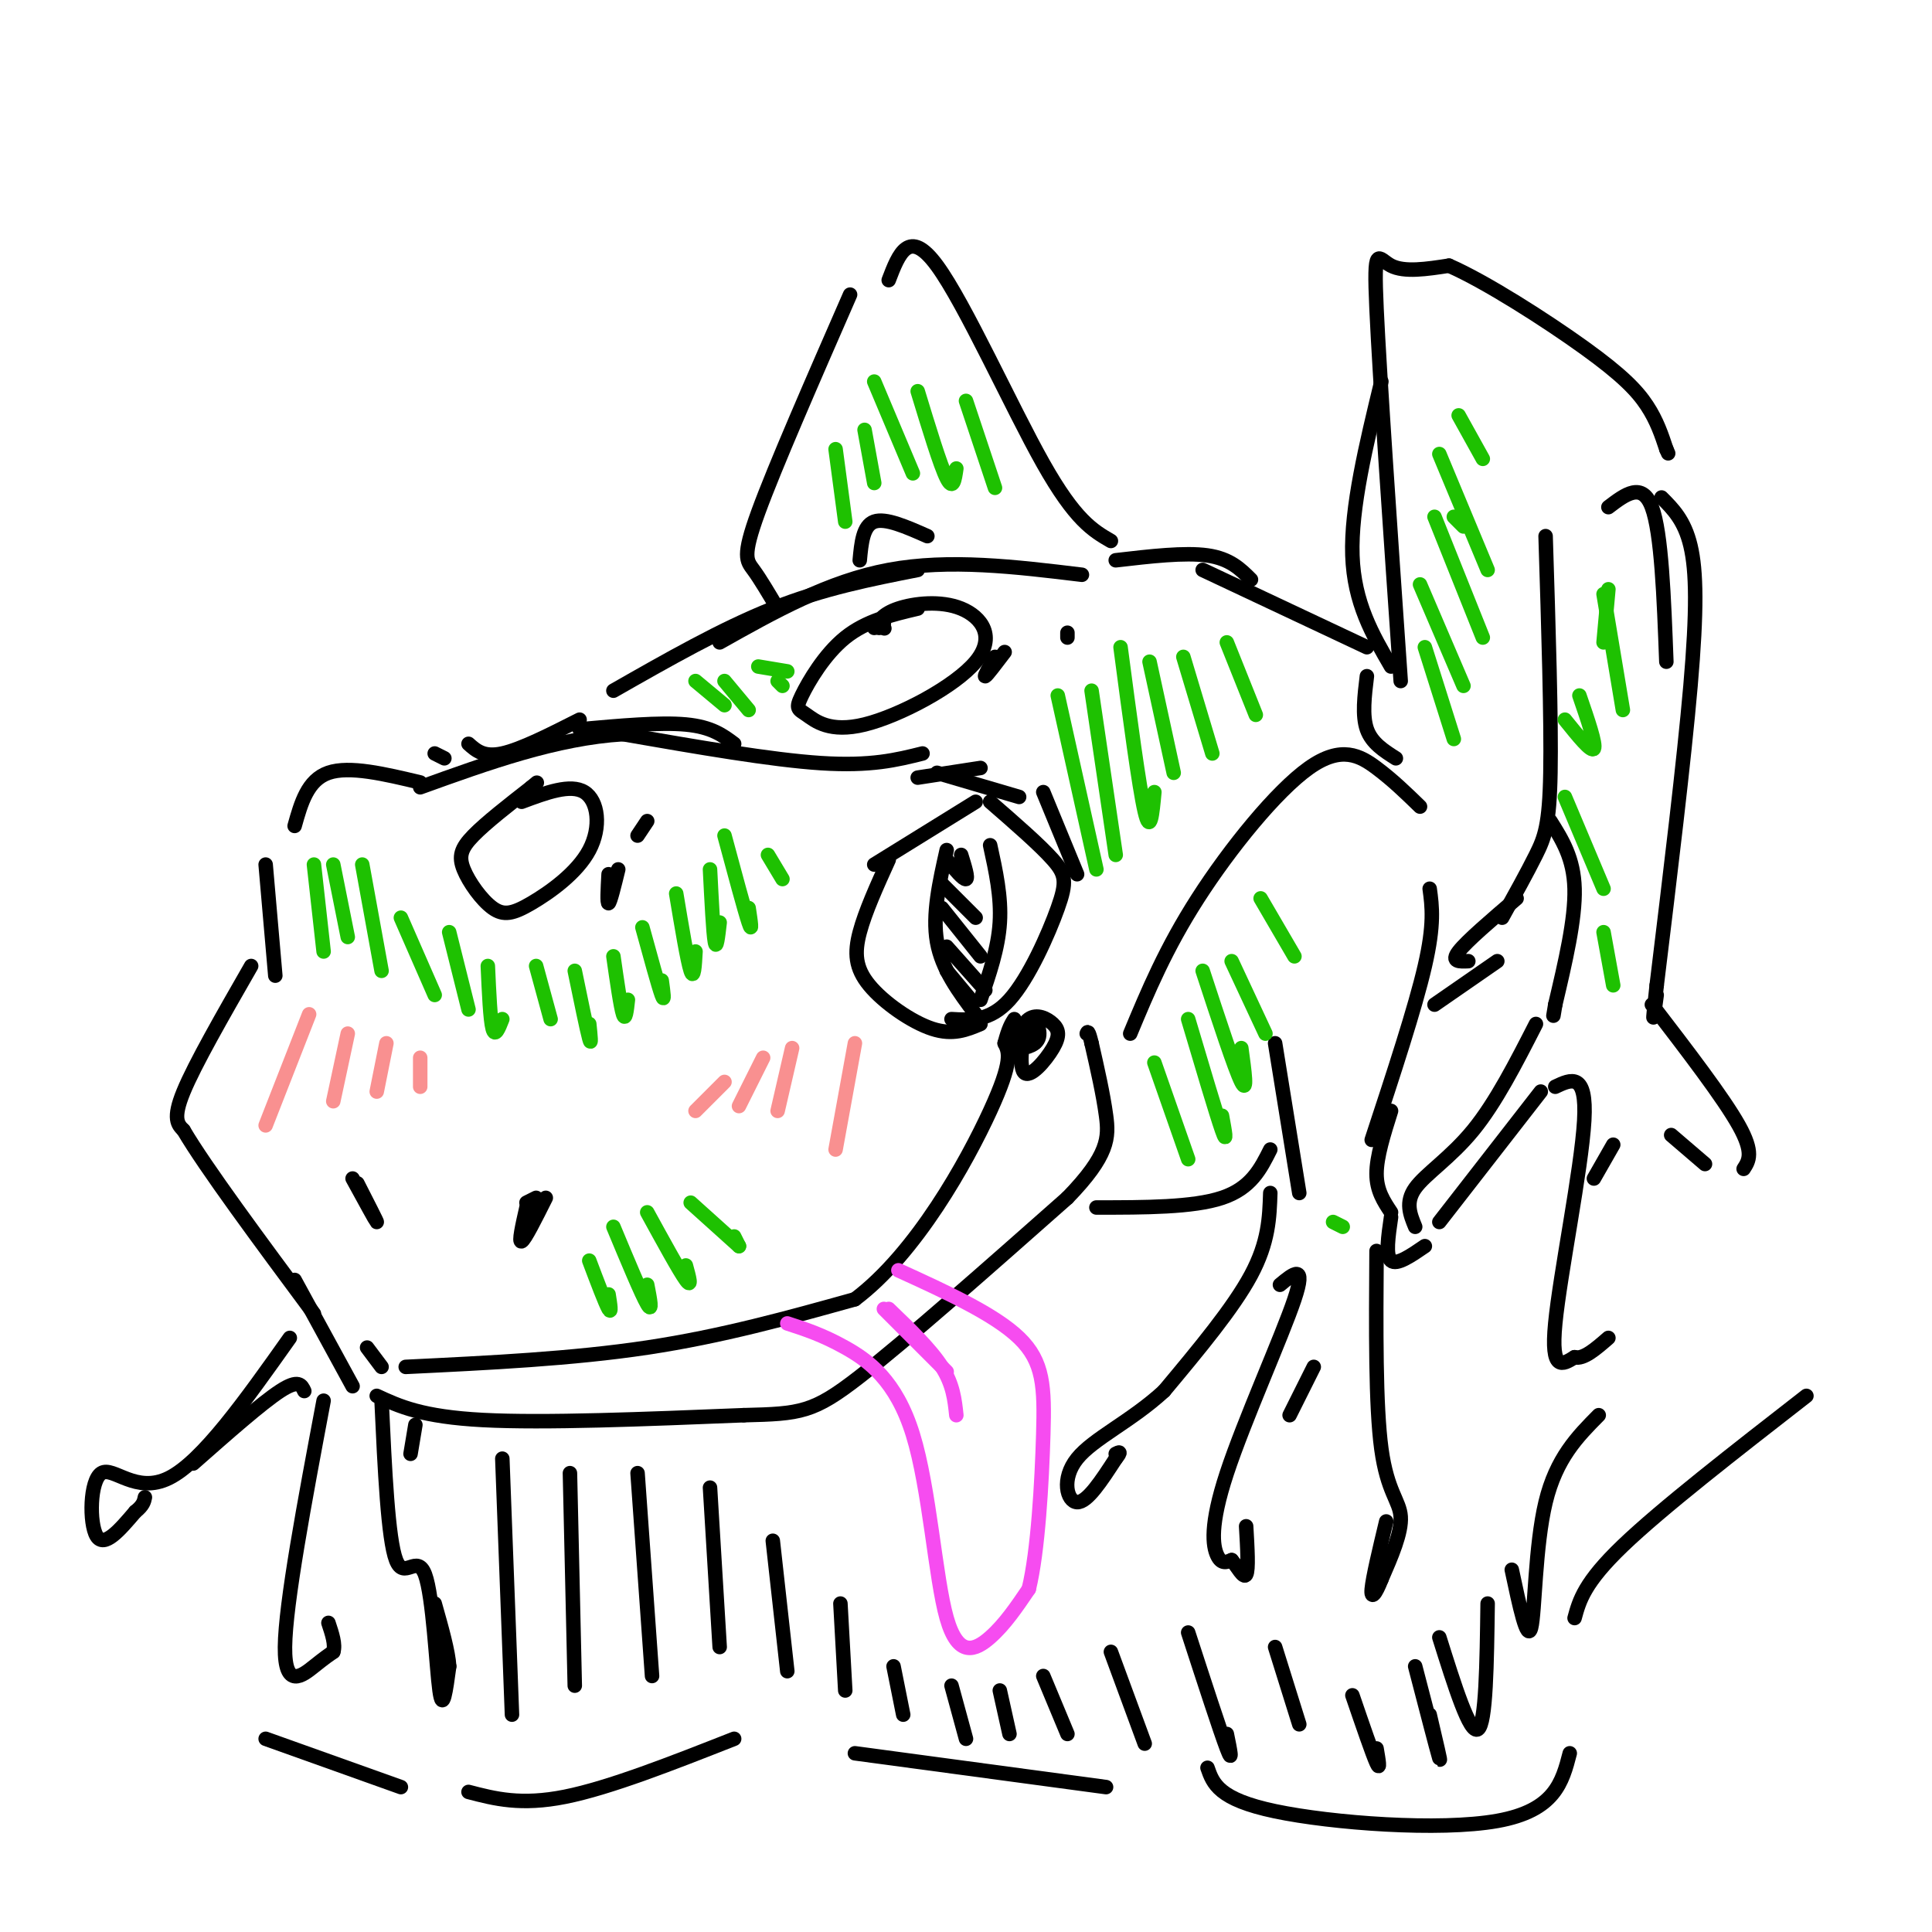 <svg viewBox='0 0 400 400' version='1.1' xmlns='http://www.w3.org/2000/svg' xmlns:xlink='http://www.w3.org/1999/xlink'><g fill='none' stroke='rgb(0,0,0)' stroke-width='3' stroke-linecap='round' stroke-linejoin='round'><path d='M181,179c0.000,0.000 21.000,-13.000 21,-13'/><path d='M205,166c5.155,4.482 10.310,8.964 13,12c2.690,3.036 2.917,4.625 1,10c-1.917,5.375 -5.976,14.536 -10,19c-4.024,4.464 -8.012,4.232 -12,4'/><path d='M184,178c-2.435,5.369 -4.869,10.738 -6,15c-1.131,4.262 -0.958,7.417 2,11c2.958,3.583 8.702,7.595 13,9c4.298,1.405 7.149,0.202 10,-1'/><path d='M190,161c0.000,0.000 13.000,-2.000 13,-2'/><path d='M191,156c-5.333,1.333 -10.667,2.667 -21,2c-10.333,-0.667 -25.667,-3.333 -41,-6'/><path d='M129,152c-13.833,0.833 -27.917,5.917 -42,11'/><path d='M90,156c0.000,0.000 2.000,1.000 2,1'/><path d='M87,162c-7.333,-1.750 -14.667,-3.500 -19,-2c-4.333,1.500 -5.667,6.250 -7,11'/><path d='M55,179c0.000,0.000 2.000,23.000 2,23'/><path d='M52,200c-5.833,10.167 -11.667,20.333 -14,26c-2.333,5.667 -1.167,6.833 0,8'/><path d='M38,234c4.500,7.667 15.750,22.833 27,38'/><path d='M84,283c17.250,-0.833 34.500,-1.667 50,-4c15.500,-2.333 29.250,-6.167 43,-10'/><path d='M177,269c12.778,-9.600 23.222,-28.600 28,-39c4.778,-10.400 3.889,-12.200 3,-14'/><path d='M208,216c0.833,-3.167 1.417,-4.083 2,-5'/><path d='M76,279c0.000,0.000 3.000,4.000 3,4'/><path d='M61,265c0.000,0.000 12.000,22.000 12,22'/><path d='M78,289c4.667,2.167 9.333,4.333 22,5c12.667,0.667 33.333,-0.167 54,-1'/><path d='M154,293c11.822,-0.289 14.378,-0.511 24,-8c9.622,-7.489 26.311,-22.244 43,-37'/><path d='M221,248c8.600,-8.867 8.600,-12.533 8,-17c-0.600,-4.467 -1.800,-9.733 -3,-15'/><path d='M226,216c-0.667,-2.833 -0.833,-2.417 -1,-2'/><path d='M209,219c1.173,-3.407 2.347,-6.813 4,-8c1.653,-1.187 3.786,-0.154 5,1c1.214,1.154 1.510,2.429 0,5c-1.510,2.571 -4.824,6.438 -6,5c-1.176,-1.438 -0.212,-8.179 1,-10c1.212,-1.821 2.672,1.279 2,3c-0.672,1.721 -3.478,2.063 -4,2c-0.522,-0.063 1.239,-0.532 3,-1'/><path d='M214,216c0.500,-0.167 0.250,-0.083 0,0'/><path d='M97,154c1.583,1.417 3.167,2.833 7,2c3.833,-0.833 9.917,-3.917 16,-7'/><path d='M127,143c11.250,-6.417 22.500,-12.833 33,-17c10.500,-4.167 20.250,-6.083 30,-8'/><path d='M234,214c3.679,-8.827 7.357,-17.655 14,-28c6.643,-10.345 16.250,-22.208 23,-27c6.750,-4.792 10.643,-2.512 14,0c3.357,2.512 6.179,5.256 9,8'/><path d='M227,250c10.000,0.000 20.000,0.000 26,-2c6.000,-2.000 8.000,-6.000 10,-10'/><path d='M296,184c0.500,3.667 1.000,7.333 -1,16c-2.000,8.667 -6.500,22.333 -11,36'/><path d='M264,216c0.000,0.000 5.000,31.000 5,31'/><path d='M288,230c-1.500,4.750 -3.000,9.500 -3,13c0.000,3.500 1.500,5.750 3,8'/><path d='M263,247c-0.167,5.083 -0.333,10.167 -4,17c-3.667,6.833 -10.833,15.417 -18,24'/><path d='M241,288c-6.762,6.238 -14.667,9.833 -18,14c-3.333,4.167 -2.095,8.905 0,9c2.095,0.095 5.048,-4.452 8,-9'/><path d='M231,302c1.333,-1.667 0.667,-1.333 0,-1'/><path d='M265,266c2.774,-2.304 5.548,-4.607 3,3c-2.548,7.607 -10.417,25.125 -14,36c-3.583,10.875 -2.881,15.107 -2,17c0.881,1.893 1.940,1.446 3,1'/><path d='M255,323c1.133,1.267 2.467,3.933 3,3c0.533,-0.933 0.267,-5.467 0,-10'/><path d='M267,293c0.000,0.000 5.000,-10.000 5,-10'/><path d='M285,259c-0.111,16.044 -0.222,32.089 1,41c1.222,8.911 3.778,10.689 4,14c0.222,3.311 -1.889,8.156 -4,13'/><path d='M286,327c-1.200,3.089 -2.200,4.311 -2,2c0.200,-2.311 1.600,-8.156 3,-14'/><path d='M149,133c11.250,-6.333 22.500,-12.667 35,-15c12.500,-2.333 26.250,-0.667 40,1'/><path d='M231,116c7.167,-0.833 14.333,-1.667 19,-1c4.667,0.667 6.833,2.833 9,5'/><path d='M297,208c0.000,0.000 13.000,-9.000 13,-9'/><path d='M290,141c-2.178,-31.511 -4.356,-63.022 -5,-77c-0.644,-13.978 0.244,-10.422 3,-9c2.756,1.422 7.378,0.711 12,0'/><path d='M300,55c7.464,3.238 20.125,11.333 28,17c7.875,5.667 10.964,8.905 13,12c2.036,3.095 3.018,6.048 4,9'/><path d='M345,93c0.667,1.500 0.333,0.750 0,0'/><path d='M344,103c2.378,2.378 4.756,4.756 6,10c1.244,5.244 1.356,13.356 0,29c-1.356,15.644 -4.178,38.822 -7,62'/><path d='M343,204c-1.167,10.667 -0.583,6.333 0,2'/><path d='M311,190c2.600,-4.689 5.200,-9.378 7,-13c1.800,-3.622 2.800,-6.178 3,-17c0.200,-10.822 -0.400,-29.911 -1,-49'/><path d='M321,170c2.417,3.833 4.833,7.667 5,14c0.167,6.333 -1.917,15.167 -4,24'/><path d='M322,208c-0.667,4.000 -0.333,2.000 0,0'/><path d='M342,208c7.417,9.667 14.833,19.333 18,25c3.167,5.667 2.083,7.333 1,9'/><path d='M318,212c-4.156,8.133 -8.311,16.267 -13,22c-4.689,5.733 -9.911,9.067 -12,12c-2.089,2.933 -1.044,5.467 0,8'/><path d='M288,252c-0.583,4.000 -1.167,8.000 0,9c1.167,1.000 4.083,-1.000 7,-3'/><path d='M298,253c0.000,0.000 21.000,-27.000 21,-27'/><path d='M322,225c3.289,-1.556 6.578,-3.111 6,7c-0.578,10.111 -5.022,31.889 -6,42c-0.978,10.111 1.511,8.556 4,7'/><path d='M326,281c1.833,0.500 4.417,-1.750 7,-4'/><path d='M330,244c0.000,0.000 4.000,-7.000 4,-7'/><path d='M346,235c0.000,0.000 7.000,6.000 7,6'/><path d='M230,112c-3.689,-2.133 -7.378,-4.267 -14,-16c-6.622,-11.733 -16.178,-33.067 -22,-41c-5.822,-7.933 -7.911,-2.467 -10,3'/><path d='M176,61c-7.800,17.844 -15.600,35.689 -19,45c-3.400,9.311 -2.400,10.089 -1,12c1.400,1.911 3.200,4.956 5,8'/><path d='M178,116c0.333,-3.583 0.667,-7.167 3,-8c2.333,-0.833 6.667,1.083 11,3'/><path d='M249,118c0.000,0.000 34.000,16.000 34,16'/><path d='M60,277c-9.060,12.786 -18.119,25.571 -25,29c-6.881,3.429 -11.583,-2.500 -14,-1c-2.417,1.500 -2.548,10.429 -1,13c1.548,2.571 4.774,-1.214 8,-5'/><path d='M28,313c1.667,-1.333 1.833,-2.167 2,-3'/><path d='M40,303c7.083,-6.250 14.167,-12.500 18,-15c3.833,-2.500 4.417,-1.250 5,0'/><path d='M67,290c-3.956,21.022 -7.911,42.044 -8,51c-0.089,8.956 3.689,5.844 6,4c2.311,-1.844 3.156,-2.422 4,-3'/><path d='M69,342c0.500,-1.500 -0.250,-3.750 -1,-6'/><path d='M79,290c0.667,14.351 1.333,28.702 3,33c1.667,4.298 4.333,-1.458 6,3c1.667,4.458 2.333,19.131 3,24c0.667,4.869 1.333,-0.065 2,-5'/><path d='M93,345c-0.167,-3.000 -1.583,-8.000 -3,-13'/><path d='M85,301c0.000,0.000 1.000,-6.000 1,-6'/><path d='M109,249c0.000,0.000 2.000,-1.000 2,-1'/><path d='M113,248c-2.167,4.333 -4.333,8.667 -5,9c-0.667,0.333 0.167,-3.333 1,-7'/><path d='M73,244c2.417,4.417 4.833,8.833 5,9c0.167,0.167 -1.917,-3.917 -4,-8'/><path d='M196,176c-1.500,6.667 -3.000,13.333 -2,19c1.000,5.667 4.500,10.333 8,15'/><path d='M205,175c1.167,5.333 2.333,10.667 2,16c-0.333,5.333 -2.167,10.667 -4,16'/><path d='M196,201c0.000,0.000 5.000,6.000 5,6'/><path d='M196,196c0.000,0.000 8.000,9.000 8,9'/><path d='M195,188c0.000,0.000 8.000,10.000 8,10'/><path d='M195,183c0.000,0.000 7.000,7.000 7,7'/><path d='M196,178c1.750,2.083 3.500,4.167 4,4c0.500,-0.167 -0.250,-2.583 -1,-5'/><path d='M194,160c0.000,0.000 17.000,5.000 17,5'/><path d='M216,164c0.000,0.000 7.000,17.000 7,17'/><path d='M120,151c8.333,-0.750 16.667,-1.500 22,-1c5.333,0.500 7.667,2.250 10,4'/><path d='M108,166c5.069,-1.893 10.139,-3.786 13,-2c2.861,1.786 3.515,7.252 1,12c-2.515,4.748 -8.199,8.778 -12,11c-3.801,2.222 -5.720,2.637 -8,1c-2.280,-1.637 -4.922,-5.325 -6,-8c-1.078,-2.675 -0.594,-4.336 2,-7c2.594,-2.664 7.297,-6.332 12,-10'/><path d='M110,163c2.000,-1.667 1.000,-0.833 0,0'/><path d='M128,180c-0.833,3.417 -1.667,6.833 -2,7c-0.333,0.167 -0.167,-2.917 0,-6'/><path d='M134,170c-1.000,1.500 -2.000,3.000 -2,3c0.000,0.000 1.000,-1.500 2,-3'/><path d='M183,130c0.000,0.000 0.100,0.100 0.1,0.1'/><path d='M183,129c0.000,0.000 -1.000,1.000 -1,1'/><path d='M181,130c0.894,-1.466 1.789,-2.932 5,-4c3.211,-1.068 8.739,-1.737 13,0c4.261,1.737 7.255,5.879 3,11c-4.255,5.121 -15.759,11.220 -23,13c-7.241,1.780 -10.219,-0.760 -12,-2c-1.781,-1.240 -2.364,-1.180 -1,-4c1.364,-2.820 4.675,-8.520 9,-12c4.325,-3.480 9.662,-4.740 15,-6'/><path d='M208,135c-1.833,2.417 -3.667,4.833 -4,5c-0.333,0.167 0.833,-1.917 2,-4'/><path d='M221,131c0.000,0.000 0.000,1.000 0,1'/><path d='M286,79c-3.167,13.083 -6.333,26.167 -6,36c0.333,9.833 4.167,16.417 8,23'/><path d='M283,140c-0.500,4.083 -1.000,8.167 0,11c1.000,2.833 3.500,4.417 6,6'/><path d='M314,186c-5.167,4.417 -10.333,8.833 -12,11c-1.667,2.167 0.167,2.083 2,2'/></g>
<g fill='none' stroke='rgb(246,76,240)' stroke-width='3' stroke-linecap='round' stroke-linejoin='round'><path d='M163,274c3.640,1.179 7.279,2.357 12,5c4.721,2.643 10.523,6.750 14,18c3.477,11.250 4.628,29.644 7,38c2.372,8.356 5.963,6.673 9,4c3.037,-2.673 5.518,-6.337 8,-10'/><path d='M213,329c1.917,-7.762 2.708,-22.167 3,-32c0.292,-9.833 0.083,-15.095 -5,-20c-5.083,-4.905 -15.042,-9.452 -25,-14'/><path d='M184,271c4.333,4.167 8.667,8.333 11,12c2.333,3.667 2.667,6.833 3,10'/><path d='M183,271c0.000,0.000 13.000,13.000 13,13'/></g>
<g fill='none' stroke='rgb(249,144,144)' stroke-width='3' stroke-linecap='round' stroke-linejoin='round'><path d='M64,210c0.000,0.000 -9.000,23.000 -9,23'/><path d='M72,214c0.000,0.000 -3.000,14.000 -3,14'/><path d='M80,216c0.000,0.000 -2.000,10.000 -2,10'/><path d='M87,219c0.000,0.000 0.000,6.000 0,6'/><path d='M177,216c0.000,0.000 -4.000,22.000 -4,22'/><path d='M164,217c0.000,0.000 -3.000,13.000 -3,13'/><path d='M158,219c0.000,0.000 -5.000,10.000 -5,10'/><path d='M150,224c0.000,0.000 -6.000,6.000 -6,6'/></g>
<g fill='none' stroke='rgb(0,0,0)' stroke-width='3' stroke-linecap='round' stroke-linejoin='round'><path d='M55,360c0.000,0.000 28.000,10.000 28,10'/><path d='M97,371c5.417,1.417 10.833,2.833 20,1c9.167,-1.833 22.083,-6.917 35,-12'/><path d='M177,363c0.000,0.000 52.000,7.000 52,7'/><path d='M250,366c1.133,3.267 2.267,6.533 14,9c11.733,2.467 34.067,4.133 46,2c11.933,-2.133 13.467,-8.067 15,-14'/><path d='M326,335c1.000,-3.667 2.000,-7.333 10,-15c8.000,-7.667 23.000,-19.333 38,-31'/><path d='M333,105c3.500,-2.667 7.000,-5.333 9,0c2.000,5.333 2.500,18.667 3,32'/><path d='M104,302c0.000,0.000 2.000,53.000 2,53'/><path d='M118,305c0.000,0.000 1.000,44.000 1,44'/><path d='M132,305c0.000,0.000 3.000,42.000 3,42'/><path d='M147,308c0.000,0.000 2.000,33.000 2,33'/><path d='M160,319c0.000,0.000 3.000,27.000 3,27'/><path d='M174,332c0.000,0.000 1.000,18.000 1,18'/><path d='M185,345c0.000,0.000 2.000,10.000 2,10'/><path d='M197,349c0.000,0.000 3.000,11.000 3,11'/><path d='M207,350c0.000,0.000 2.000,9.000 2,9'/><path d='M216,347c0.000,0.000 5.000,12.000 5,12'/><path d='M230,342c0.000,0.000 7.000,19.000 7,19'/><path d='M246,338c3.333,10.250 6.667,20.500 8,24c1.333,3.500 0.667,0.250 0,-3'/><path d='M264,341c0.000,0.000 5.000,16.000 5,16'/><path d='M280,351c2.083,6.083 4.167,12.167 5,14c0.833,1.833 0.417,-0.583 0,-3'/><path d='M293,345c2.250,8.667 4.500,17.333 5,19c0.500,1.667 -0.750,-3.667 -2,-9'/><path d='M298,339c3.167,10.083 6.333,20.167 8,19c1.667,-1.167 1.833,-13.583 2,-26'/><path d='M313,325c1.600,7.556 3.200,15.111 4,12c0.800,-3.111 0.800,-16.889 3,-26c2.200,-9.111 6.600,-13.556 11,-18'/></g>
<g fill='none' stroke='rgb(30,193,1)' stroke-width='3' stroke-linecap='round' stroke-linejoin='round'><path d='M219,144c0.000,0.000 8.000,36.000 8,36'/><path d='M226,143c0.000,0.000 5.000,34.000 5,34'/><path d='M232,134c1.917,14.500 3.833,29.000 5,34c1.167,5.000 1.583,0.500 2,-4'/><path d='M238,137c0.000,0.000 5.000,23.000 5,23'/><path d='M245,136c0.000,0.000 6.000,20.000 6,20'/><path d='M254,133c0.000,0.000 6.000,15.000 6,15'/><path d='M239,220c0.000,0.000 7.000,20.000 7,20'/><path d='M246,211c2.917,9.833 5.833,19.667 7,23c1.167,3.333 0.583,0.167 0,-3'/><path d='M249,201c3.333,10.167 6.667,20.333 8,23c1.333,2.667 0.667,-2.167 0,-7'/><path d='M255,199c0.000,0.000 7.000,15.000 7,15'/><path d='M261,186c0.000,0.000 7.000,12.000 7,12'/><path d='M301,107c0.000,0.000 2.000,2.000 2,2'/><path d='M295,134c0.000,0.000 6.000,19.000 6,19'/><path d='M294,121c0.000,0.000 9.000,21.000 9,21'/><path d='M297,107c0.000,0.000 10.000,25.000 10,25'/><path d='M298,94c0.000,0.000 10.000,24.000 10,24'/><path d='M302,86c0.000,0.000 5.000,9.000 5,9'/><path d='M65,179c0.000,0.000 2.000,18.000 2,18'/><path d='M69,179c0.000,0.000 3.000,15.000 3,15'/><path d='M75,179c0.000,0.000 4.000,22.000 4,22'/><path d='M83,190c0.000,0.000 7.000,16.000 7,16'/><path d='M93,193c0.000,0.000 4.000,16.000 4,16'/><path d='M101,200c0.250,5.583 0.500,11.167 1,13c0.500,1.833 1.250,-0.083 2,-2'/><path d='M111,200c0.000,0.000 3.000,11.000 3,11'/><path d='M119,201c1.250,6.083 2.500,12.167 3,14c0.500,1.833 0.250,-0.583 0,-3'/><path d='M127,198c0.750,5.250 1.500,10.500 2,12c0.500,1.500 0.750,-0.750 1,-3'/><path d='M133,192c1.667,6.083 3.333,12.167 4,14c0.667,1.833 0.333,-0.583 0,-3'/><path d='M140,185c1.167,7.000 2.333,14.000 3,16c0.667,2.000 0.833,-1.000 1,-4'/><path d='M147,180c0.333,6.583 0.667,13.167 1,15c0.333,1.833 0.667,-1.083 1,-4'/><path d='M150,173c2.083,7.750 4.167,15.500 5,18c0.833,2.500 0.417,-0.250 0,-3'/><path d='M159,177c0.000,0.000 3.000,5.000 3,5'/><path d='M122,261c1.667,4.417 3.333,8.833 4,10c0.667,1.167 0.333,-0.917 0,-3'/><path d='M127,254c2.917,7.000 5.833,14.000 7,16c1.167,2.000 0.583,-1.000 0,-4'/><path d='M134,251c3.333,6.083 6.667,12.167 8,14c1.333,1.833 0.667,-0.583 0,-3'/><path d='M143,249c0.000,0.000 10.000,9.000 10,9'/><path d='M152,256c0.000,0.000 1.000,2.000 1,2'/><path d='M173,93c0.000,0.000 2.000,15.000 2,15'/><path d='M179,89c0.000,0.000 2.000,11.000 2,11'/><path d='M181,79c0.000,0.000 8.000,19.000 8,19'/><path d='M190,81c2.333,7.667 4.667,15.333 6,18c1.333,2.667 1.667,0.333 2,-2'/><path d='M200,83c0.000,0.000 6.000,18.000 6,18'/><path d='M144,141c0.000,0.000 6.000,5.000 6,5'/><path d='M150,141c0.000,0.000 5.000,6.000 5,6'/><path d='M157,138c0.000,0.000 6.000,1.000 6,1'/><path d='M161,141c0.000,0.000 1.000,1.000 1,1'/><path d='M276,253c0.000,0.000 2.000,1.000 2,1'/><path d='M332,193c0.000,0.000 2.000,11.000 2,11'/><path d='M324,165c0.000,0.000 8.000,19.000 8,19'/><path d='M324,149c2.750,3.417 5.500,6.833 6,6c0.500,-0.833 -1.250,-5.917 -3,-11'/><path d='M332,123c0.000,0.000 4.000,24.000 4,24'/><path d='M333,122c0.000,0.000 -1.000,11.000 -1,11'/></g>
</svg>